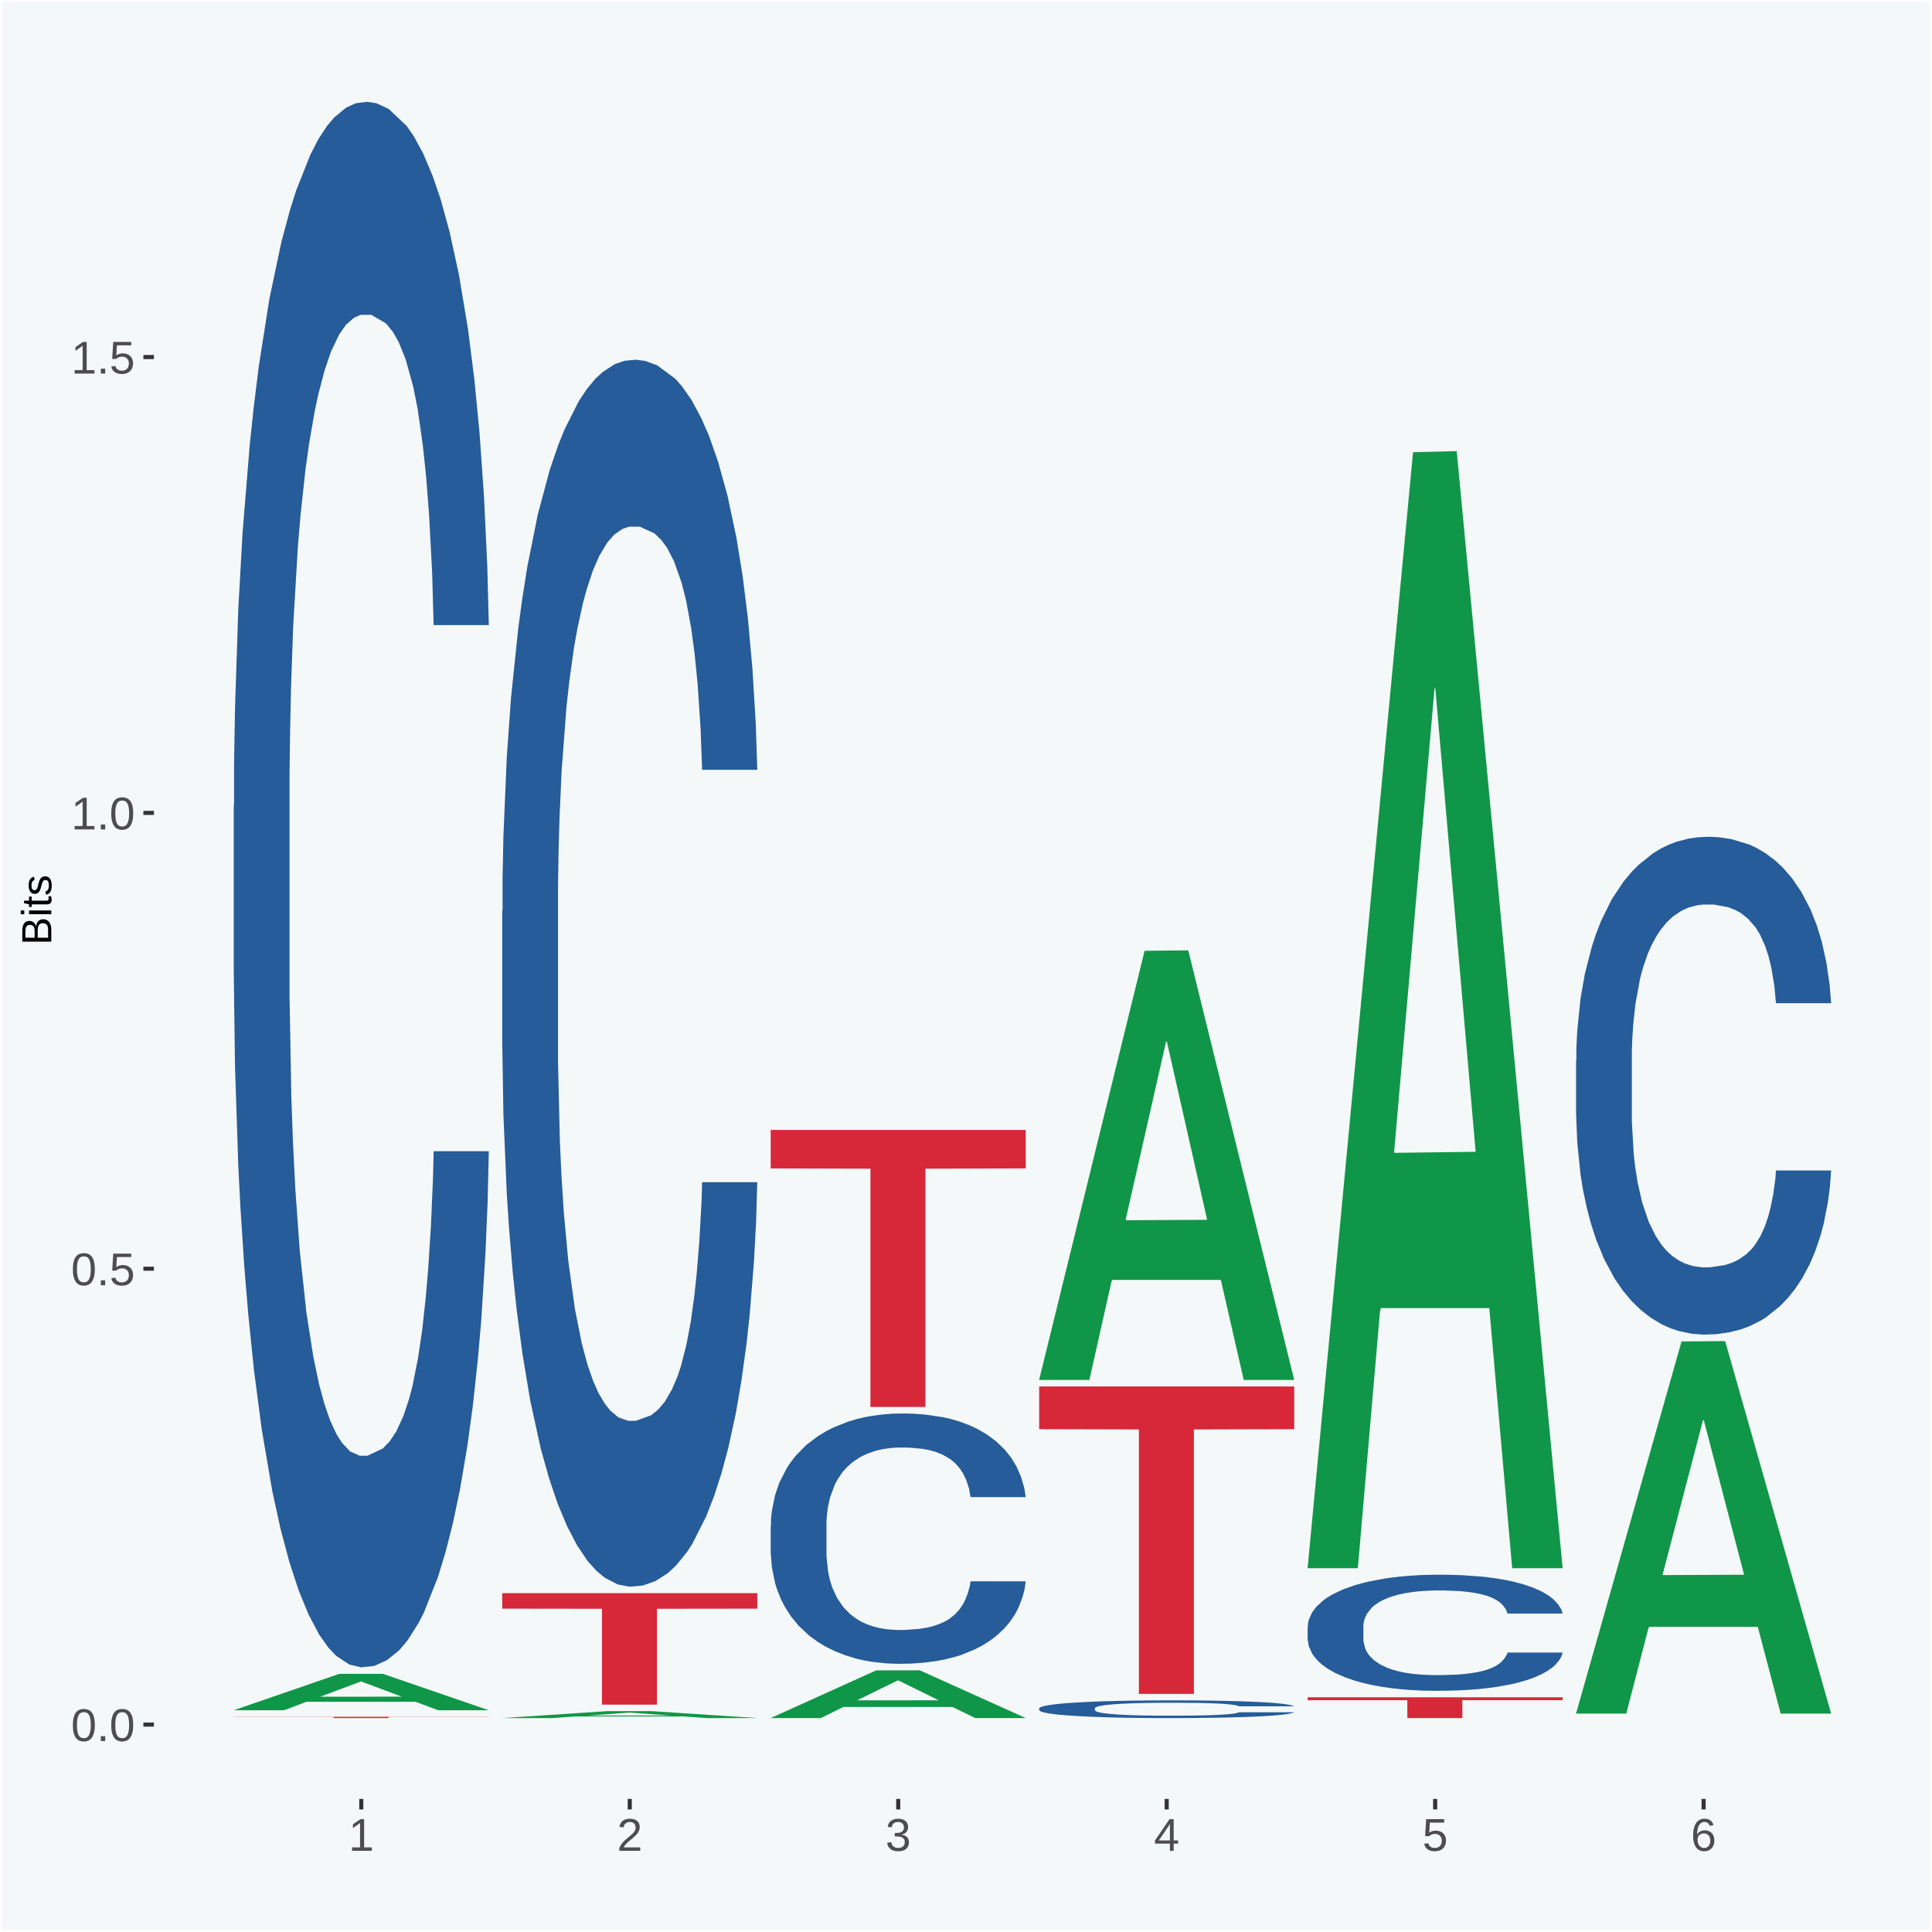 <?xml version="1.0" encoding="UTF-8"?>
<svg xmlns="http://www.w3.org/2000/svg" xmlns:xlink="http://www.w3.org/1999/xlink" width="504pt" height="504pt" viewBox="0 0 504 504" version="1.1">
<defs>
<g>
<symbol overflow="visible" id="glyph0-0">
<path style="stroke:none;" d="M 0.406 0 L 0.406 -8 L 3.594 -8 L 3.594 0 Z M 0.797 -0.406 L 3.188 -0.406 L 3.188 -7.594 L 0.797 -7.594 Z M 0.797 -0.406 "/>
</symbol>
<symbol overflow="visible" id="glyph0-1">
<path style="stroke:none;" d="M 6.203 -4.125 C 6.203 -3.332 6.125 -2.664 5.969 -2.125 C 5.82 -1.582 5.617 -1.145 5.359 -0.812 C 5.098 -0.477 4.789 -0.238 4.438 -0.094 C 4.094 0.051 3.723 0.125 3.328 0.125 C 2.922 0.125 2.539 0.051 2.188 -0.094 C 1.844 -0.238 1.539 -0.477 1.281 -0.812 C 1.031 -1.145 0.832 -1.582 0.688 -2.125 C 0.539 -2.664 0.469 -3.332 0.469 -4.125 C 0.469 -4.957 0.539 -5.645 0.688 -6.188 C 0.832 -6.738 1.035 -7.176 1.297 -7.5 C 1.555 -7.82 1.859 -8.047 2.203 -8.172 C 2.555 -8.305 2.941 -8.375 3.359 -8.375 C 3.754 -8.375 4.125 -8.305 4.469 -8.172 C 4.812 -8.047 5.113 -7.82 5.375 -7.5 C 5.633 -7.176 5.836 -6.738 5.984 -6.188 C 6.129 -5.645 6.203 -4.957 6.203 -4.125 Z M 5.141 -4.125 C 5.141 -4.781 5.098 -5.328 5.016 -5.766 C 4.941 -6.203 4.828 -6.551 4.672 -6.812 C 4.516 -7.07 4.328 -7.254 4.109 -7.359 C 3.891 -7.473 3.641 -7.531 3.359 -7.531 C 3.055 -7.531 2.789 -7.473 2.562 -7.359 C 2.344 -7.254 2.156 -7.07 2 -6.812 C 1.844 -6.551 1.723 -6.203 1.641 -5.766 C 1.566 -5.328 1.531 -4.781 1.531 -4.125 C 1.531 -3.5 1.57 -2.969 1.656 -2.531 C 1.738 -2.094 1.852 -1.742 2 -1.484 C 2.156 -1.223 2.344 -1.035 2.562 -0.922 C 2.789 -0.805 3.047 -0.75 3.328 -0.75 C 3.609 -0.75 3.859 -0.805 4.078 -0.922 C 4.305 -1.035 4.492 -1.223 4.641 -1.484 C 4.797 -1.742 4.914 -2.094 5 -2.531 C 5.094 -2.969 5.141 -3.5 5.141 -4.125 Z M 5.141 -4.125 "/>
</symbol>
<symbol overflow="visible" id="glyph0-2">
<path style="stroke:none;" d="M 1.094 0 L 1.094 -1.281 L 2.234 -1.281 L 2.234 0 Z M 1.094 0 "/>
</symbol>
<symbol overflow="visible" id="glyph0-3">
<path style="stroke:none;" d="M 6.172 -2.688 C 6.172 -2.27 6.109 -1.891 5.984 -1.547 C 5.859 -1.203 5.672 -0.906 5.422 -0.656 C 5.18 -0.414 4.879 -0.223 4.516 -0.078 C 4.148 0.055 3.723 0.125 3.234 0.125 C 2.805 0.125 2.43 0.07 2.109 -0.031 C 1.785 -0.133 1.508 -0.273 1.281 -0.453 C 1.062 -0.629 0.883 -0.836 0.75 -1.078 C 0.625 -1.316 0.535 -1.57 0.484 -1.844 L 1.547 -1.969 C 1.586 -1.812 1.645 -1.66 1.719 -1.516 C 1.801 -1.367 1.91 -1.238 2.047 -1.125 C 2.18 -1.008 2.348 -0.914 2.547 -0.844 C 2.742 -0.781 2.984 -0.75 3.266 -0.75 C 3.535 -0.75 3.781 -0.789 4 -0.875 C 4.227 -0.957 4.422 -1.078 4.578 -1.234 C 4.734 -1.398 4.852 -1.602 4.938 -1.844 C 5.031 -2.082 5.078 -2.359 5.078 -2.672 C 5.078 -2.922 5.035 -3.148 4.953 -3.359 C 4.867 -3.578 4.75 -3.766 4.594 -3.922 C 4.445 -4.078 4.258 -4.195 4.031 -4.281 C 3.812 -4.363 3.562 -4.406 3.281 -4.406 C 3.113 -4.406 2.953 -4.391 2.797 -4.359 C 2.648 -4.328 2.516 -4.285 2.391 -4.234 C 2.266 -4.18 2.148 -4.117 2.047 -4.047 C 1.941 -3.973 1.844 -3.895 1.75 -3.812 L 0.719 -3.812 L 1 -8.25 L 5.688 -8.25 L 5.688 -7.359 L 1.953 -7.359 L 1.797 -4.734 C 1.984 -4.879 2.219 -5.004 2.5 -5.109 C 2.781 -5.211 3.113 -5.266 3.5 -5.266 C 3.914 -5.266 4.285 -5.203 4.609 -5.078 C 4.941 -4.953 5.223 -4.773 5.453 -4.547 C 5.68 -4.316 5.859 -4.047 5.984 -3.734 C 6.109 -3.422 6.172 -3.07 6.172 -2.688 Z M 6.172 -2.688 "/>
</symbol>
<symbol overflow="visible" id="glyph0-4">
<path style="stroke:none;" d="M 0.922 0 L 0.922 -0.891 L 3.016 -0.891 L 3.016 -7.25 L 1.156 -5.922 L 1.156 -6.922 L 3.109 -8.25 L 4.078 -8.25 L 4.078 -0.891 L 6.094 -0.891 L 6.094 0 Z M 0.922 0 "/>
</symbol>
<symbol overflow="visible" id="glyph0-5">
<path style="stroke:none;" d="M 0.609 0 L 0.609 -0.75 C 0.805 -1.207 1.047 -1.609 1.328 -1.953 C 1.617 -2.305 1.922 -2.625 2.234 -2.906 C 2.555 -3.188 2.867 -3.445 3.172 -3.688 C 3.484 -3.938 3.766 -4.18 4.016 -4.422 C 4.266 -4.66 4.469 -4.91 4.625 -5.172 C 4.781 -5.441 4.859 -5.742 4.859 -6.078 C 4.859 -6.316 4.82 -6.523 4.75 -6.703 C 4.676 -6.879 4.57 -7.023 4.438 -7.141 C 4.312 -7.266 4.156 -7.359 3.969 -7.422 C 3.781 -7.484 3.578 -7.516 3.359 -7.516 C 3.141 -7.516 2.938 -7.484 2.75 -7.422 C 2.57 -7.367 2.41 -7.281 2.266 -7.156 C 2.117 -7.039 2 -6.895 1.906 -6.719 C 1.812 -6.551 1.754 -6.352 1.734 -6.125 L 0.656 -6.219 C 0.688 -6.508 0.766 -6.785 0.891 -7.047 C 1.023 -7.316 1.203 -7.551 1.422 -7.75 C 1.648 -7.945 1.922 -8.098 2.234 -8.203 C 2.555 -8.316 2.93 -8.375 3.359 -8.375 C 3.766 -8.375 4.125 -8.328 4.438 -8.234 C 4.758 -8.141 5.031 -7.992 5.25 -7.797 C 5.477 -7.609 5.648 -7.375 5.766 -7.094 C 5.879 -6.812 5.938 -6.488 5.938 -6.125 C 5.938 -5.844 5.883 -5.578 5.781 -5.328 C 5.688 -5.078 5.555 -4.836 5.391 -4.609 C 5.223 -4.379 5.031 -4.16 4.812 -3.953 C 4.594 -3.742 4.363 -3.535 4.125 -3.328 C 3.895 -3.129 3.656 -2.93 3.406 -2.734 C 3.164 -2.535 2.938 -2.336 2.719 -2.141 C 2.508 -1.941 2.32 -1.738 2.156 -1.531 C 1.988 -1.332 1.859 -1.117 1.766 -0.891 L 6.078 -0.891 L 6.078 0 Z M 0.609 0 "/>
</symbol>
<symbol overflow="visible" id="glyph0-6">
<path style="stroke:none;" d="M 6.141 -2.281 C 6.141 -1.906 6.078 -1.566 5.953 -1.266 C 5.836 -0.973 5.66 -0.723 5.422 -0.516 C 5.18 -0.305 4.883 -0.145 4.531 -0.031 C 4.188 0.07 3.789 0.125 3.344 0.125 C 2.832 0.125 2.398 0.062 2.047 -0.062 C 1.703 -0.195 1.414 -0.367 1.188 -0.578 C 0.957 -0.785 0.785 -1.02 0.672 -1.281 C 0.566 -1.551 0.492 -1.832 0.453 -2.125 L 1.547 -2.219 C 1.578 -2 1.633 -1.801 1.719 -1.625 C 1.801 -1.445 1.914 -1.289 2.062 -1.156 C 2.207 -1.031 2.383 -0.93 2.594 -0.859 C 2.801 -0.785 3.051 -0.75 3.344 -0.75 C 3.875 -0.75 4.289 -0.879 4.594 -1.141 C 4.895 -1.41 5.047 -1.801 5.047 -2.312 C 5.047 -2.613 4.977 -2.859 4.844 -3.047 C 4.707 -3.234 4.539 -3.379 4.344 -3.484 C 4.145 -3.586 3.926 -3.656 3.688 -3.688 C 3.445 -3.727 3.227 -3.75 3.031 -3.75 L 2.438 -3.75 L 2.438 -4.656 L 3.016 -4.656 C 3.211 -4.656 3.414 -4.676 3.625 -4.719 C 3.844 -4.758 4.039 -4.832 4.219 -4.938 C 4.395 -5.051 4.539 -5.195 4.656 -5.375 C 4.77 -5.562 4.828 -5.797 4.828 -6.078 C 4.828 -6.523 4.695 -6.875 4.438 -7.125 C 4.188 -7.383 3.801 -7.516 3.281 -7.516 C 2.82 -7.516 2.445 -7.395 2.156 -7.156 C 1.875 -6.914 1.707 -6.578 1.656 -6.141 L 0.594 -6.234 C 0.633 -6.598 0.734 -6.91 0.891 -7.172 C 1.047 -7.441 1.242 -7.664 1.484 -7.844 C 1.734 -8.02 2.008 -8.148 2.312 -8.234 C 2.625 -8.328 2.953 -8.375 3.297 -8.375 C 3.754 -8.375 4.148 -8.316 4.484 -8.203 C 4.816 -8.086 5.086 -7.93 5.297 -7.734 C 5.516 -7.535 5.672 -7.301 5.766 -7.031 C 5.867 -6.77 5.922 -6.488 5.922 -6.188 C 5.922 -5.945 5.883 -5.723 5.812 -5.516 C 5.75 -5.305 5.645 -5.113 5.5 -4.938 C 5.363 -4.77 5.188 -4.625 4.969 -4.5 C 4.75 -4.383 4.488 -4.297 4.188 -4.234 L 4.188 -4.219 C 4.52 -4.176 4.805 -4.098 5.047 -3.984 C 5.297 -3.867 5.5 -3.723 5.656 -3.547 C 5.82 -3.379 5.941 -3.188 6.016 -2.969 C 6.098 -2.75 6.141 -2.52 6.141 -2.281 Z M 6.141 -2.281 "/>
</symbol>
<symbol overflow="visible" id="glyph0-7">
<path style="stroke:none;" d="M 5.156 -1.875 L 5.156 0 L 4.172 0 L 4.172 -1.875 L 0.281 -1.875 L 0.281 -2.688 L 4.062 -8.25 L 5.156 -8.25 L 5.156 -2.703 L 6.328 -2.703 L 6.328 -1.875 Z M 4.172 -7.062 C 4.16 -7.039 4.141 -7.004 4.109 -6.953 C 4.078 -6.898 4.039 -6.836 4 -6.766 C 3.957 -6.691 3.914 -6.617 3.875 -6.547 C 3.844 -6.473 3.812 -6.414 3.781 -6.375 L 1.656 -3.25 C 1.633 -3.219 1.602 -3.176 1.562 -3.125 C 1.531 -3.07 1.492 -3.02 1.453 -2.969 C 1.422 -2.914 1.383 -2.863 1.344 -2.812 C 1.301 -2.77 1.27 -2.734 1.25 -2.703 L 4.172 -2.703 Z M 4.172 -7.062 "/>
</symbol>
<symbol overflow="visible" id="glyph0-8">
<path style="stroke:none;" d="M 6.141 -2.703 C 6.141 -2.285 6.082 -1.906 5.969 -1.562 C 5.852 -1.219 5.68 -0.922 5.453 -0.672 C 5.234 -0.422 4.957 -0.223 4.625 -0.078 C 4.289 0.055 3.91 0.125 3.484 0.125 C 3.004 0.125 2.582 0.031 2.219 -0.156 C 1.863 -0.344 1.566 -0.609 1.328 -0.953 C 1.086 -1.297 0.906 -1.719 0.781 -2.219 C 0.664 -2.727 0.609 -3.301 0.609 -3.938 C 0.609 -4.676 0.676 -5.32 0.812 -5.875 C 0.945 -6.426 1.141 -6.883 1.391 -7.25 C 1.648 -7.625 1.961 -7.906 2.328 -8.094 C 2.691 -8.281 3.102 -8.375 3.562 -8.375 C 3.844 -8.375 4.102 -8.344 4.344 -8.281 C 4.594 -8.227 4.816 -8.133 5.016 -8 C 5.223 -7.875 5.398 -7.703 5.547 -7.484 C 5.703 -7.273 5.828 -7.016 5.922 -6.703 L 4.906 -6.516 C 4.801 -6.867 4.629 -7.125 4.391 -7.281 C 4.148 -7.445 3.867 -7.531 3.547 -7.531 C 3.266 -7.531 3.004 -7.457 2.766 -7.312 C 2.535 -7.176 2.336 -6.973 2.172 -6.703 C 2.004 -6.43 1.875 -6.086 1.781 -5.672 C 1.695 -5.266 1.656 -4.789 1.656 -4.25 C 1.852 -4.602 2.125 -4.875 2.469 -5.062 C 2.812 -5.25 3.207 -5.344 3.656 -5.344 C 4.031 -5.344 4.367 -5.281 4.672 -5.156 C 4.984 -5.031 5.25 -4.852 5.469 -4.625 C 5.688 -4.406 5.852 -4.129 5.969 -3.797 C 6.082 -3.473 6.141 -3.109 6.141 -2.703 Z M 5.078 -2.656 C 5.078 -2.938 5.039 -3.191 4.969 -3.422 C 4.895 -3.66 4.785 -3.859 4.641 -4.016 C 4.504 -4.18 4.332 -4.305 4.125 -4.391 C 3.926 -4.484 3.688 -4.531 3.406 -4.531 C 3.219 -4.531 3.023 -4.5 2.828 -4.438 C 2.629 -4.383 2.453 -4.289 2.297 -4.156 C 2.141 -4.031 2.008 -3.863 1.906 -3.656 C 1.812 -3.457 1.766 -3.207 1.766 -2.906 C 1.766 -2.602 1.801 -2.316 1.875 -2.047 C 1.957 -1.785 2.07 -1.555 2.219 -1.359 C 2.363 -1.172 2.539 -1.02 2.75 -0.906 C 2.957 -0.789 3.191 -0.734 3.453 -0.734 C 3.703 -0.734 3.926 -0.773 4.125 -0.859 C 4.332 -0.953 4.504 -1.082 4.641 -1.25 C 4.785 -1.414 4.895 -1.613 4.969 -1.844 C 5.039 -2.082 5.078 -2.352 5.078 -2.656 Z M 5.078 -2.656 "/>
</symbol>
<symbol overflow="visible" id="glyph1-0">
<path style="stroke:none;" d="M 0 -0.359 L -7.328 -0.359 L -7.328 -3.281 L 0 -3.281 Z M -0.359 -0.734 L -0.359 -2.922 L -6.969 -2.922 L -6.969 -0.734 Z M -0.359 -0.734 "/>
</symbol>
<symbol overflow="visible" id="glyph1-1">
<path style="stroke:none;" d="M -2.125 -6.75 C -1.75 -6.75 -1.426 -6.676 -1.156 -6.531 C -0.883 -6.383 -0.66 -6.18 -0.484 -5.922 C -0.316 -5.672 -0.191 -5.375 -0.109 -5.031 C -0.035 -4.695 0 -4.344 0 -3.969 L 0 -0.906 L -7.562 -0.906 L -7.562 -3.656 C -7.562 -4.07 -7.523 -4.441 -7.453 -4.766 C -7.391 -5.098 -7.281 -5.379 -7.125 -5.609 C -6.977 -5.836 -6.789 -6.008 -6.562 -6.125 C -6.332 -6.25 -6.055 -6.312 -5.734 -6.312 C -5.523 -6.312 -5.328 -6.281 -5.141 -6.219 C -4.953 -6.164 -4.781 -6.078 -4.625 -5.953 C -4.477 -5.836 -4.348 -5.688 -4.234 -5.5 C -4.129 -5.32 -4.047 -5.113 -3.984 -4.875 C -3.953 -5.176 -3.883 -5.441 -3.781 -5.672 C -3.676 -5.91 -3.539 -6.109 -3.375 -6.266 C -3.219 -6.43 -3.031 -6.551 -2.812 -6.625 C -2.602 -6.707 -2.375 -6.75 -2.125 -6.75 Z M -5.609 -5.281 C -6.016 -5.281 -6.305 -5.141 -6.484 -4.859 C -6.66 -4.586 -6.75 -4.188 -6.75 -3.656 L -6.75 -1.922 L -4.344 -1.922 L -4.344 -3.656 C -4.344 -3.957 -4.375 -4.211 -4.438 -4.422 C -4.5 -4.629 -4.582 -4.797 -4.688 -4.922 C -4.801 -5.047 -4.93 -5.133 -5.078 -5.188 C -5.234 -5.25 -5.41 -5.281 -5.609 -5.281 Z M -2.219 -5.719 C -2.457 -5.719 -2.66 -5.672 -2.828 -5.578 C -2.992 -5.492 -3.129 -5.367 -3.234 -5.203 C -3.348 -5.047 -3.426 -4.848 -3.469 -4.609 C -3.52 -4.379 -3.547 -4.125 -3.547 -3.844 L -3.547 -1.922 L -0.828 -1.922 L -0.828 -3.922 C -0.828 -4.18 -0.848 -4.422 -0.891 -4.641 C -0.93 -4.859 -1.004 -5.047 -1.109 -5.203 C -1.211 -5.367 -1.352 -5.492 -1.531 -5.578 C -1.719 -5.672 -1.945 -5.719 -2.219 -5.719 Z M -2.219 -5.719 "/>
</symbol>
<symbol overflow="visible" id="glyph1-2">
<path style="stroke:none;" d="M -7.047 -0.734 L -7.969 -0.734 L -7.969 -1.703 L -7.047 -1.703 Z M 0 -0.734 L -5.812 -0.734 L -5.812 -1.703 L 0 -1.703 Z M 0 -0.734 "/>
</symbol>
<symbol overflow="visible" id="glyph1-3">
<path style="stroke:none;" d="M -0.047 -2.969 C -0.004 -2.82 0.023 -2.672 0.047 -2.516 C 0.078 -2.367 0.094 -2.195 0.094 -2 C 0.094 -1.227 -0.348 -0.844 -1.234 -0.844 L -5.109 -0.844 L -5.109 -0.172 L -5.812 -0.172 L -5.812 -0.875 L -7.109 -1.156 L -7.109 -1.812 L -5.812 -1.812 L -5.812 -2.875 L -5.109 -2.875 L -5.109 -1.812 L -1.438 -1.812 C -1.156 -1.812 -0.957 -1.852 -0.844 -1.938 C -0.738 -2.031 -0.688 -2.191 -0.688 -2.422 C -0.688 -2.516 -0.691 -2.602 -0.703 -2.688 C -0.711 -2.77 -0.727 -2.863 -0.75 -2.969 Z M -0.047 -2.969 "/>
</symbol>
<symbol overflow="visible" id="glyph1-4">
<path style="stroke:none;" d="M -1.609 -5.109 C -1.336 -5.109 -1.094 -5.051 -0.875 -4.938 C -0.664 -4.832 -0.488 -4.68 -0.344 -4.484 C -0.195 -4.285 -0.082 -4.039 0 -3.75 C 0.07 -3.457 0.109 -3.125 0.109 -2.75 C 0.109 -2.406 0.082 -2.098 0.031 -1.828 C -0.02 -1.555 -0.102 -1.316 -0.219 -1.109 C -0.332 -0.91 -0.484 -0.742 -0.672 -0.609 C -0.859 -0.473 -1.086 -0.375 -1.359 -0.312 L -1.531 -1.156 C -1.219 -1.238 -0.988 -1.41 -0.844 -1.672 C -0.695 -1.93 -0.625 -2.289 -0.625 -2.75 C -0.625 -2.957 -0.641 -3.145 -0.672 -3.312 C -0.703 -3.488 -0.75 -3.641 -0.812 -3.766 C -0.883 -3.891 -0.977 -3.984 -1.094 -4.047 C -1.207 -4.117 -1.352 -4.156 -1.531 -4.156 C -1.707 -4.156 -1.848 -4.113 -1.953 -4.031 C -2.066 -3.957 -2.16 -3.844 -2.234 -3.688 C -2.316 -3.539 -2.383 -3.363 -2.438 -3.156 C -2.5 -2.945 -2.562 -2.719 -2.625 -2.469 C -2.688 -2.238 -2.754 -2.008 -2.828 -1.781 C -2.898 -1.551 -3 -1.344 -3.125 -1.156 C -3.25 -0.969 -3.398 -0.816 -3.578 -0.703 C -3.766 -0.586 -4 -0.531 -4.281 -0.531 C -4.812 -0.531 -5.211 -0.719 -5.484 -1.094 C -5.766 -1.477 -5.906 -2.031 -5.906 -2.75 C -5.906 -3.395 -5.789 -3.906 -5.562 -4.281 C -5.332 -4.656 -4.973 -4.895 -4.484 -5 L -4.375 -4.125 C -4.52 -4.094 -4.645 -4.035 -4.75 -3.953 C -4.852 -3.867 -4.938 -3.766 -5 -3.641 C -5.062 -3.516 -5.102 -3.375 -5.125 -3.219 C -5.156 -3.07 -5.172 -2.914 -5.172 -2.75 C -5.172 -2.312 -5.102 -1.988 -4.969 -1.781 C -4.844 -1.582 -4.645 -1.484 -4.375 -1.484 C -4.219 -1.484 -4.086 -1.52 -3.984 -1.594 C -3.879 -1.664 -3.789 -1.77 -3.719 -1.906 C -3.656 -2.051 -3.598 -2.219 -3.547 -2.406 C -3.492 -2.602 -3.438 -2.816 -3.375 -3.047 C -3.332 -3.203 -3.289 -3.359 -3.25 -3.516 C -3.207 -3.68 -3.156 -3.836 -3.094 -3.984 C -3.031 -4.141 -2.957 -4.285 -2.875 -4.422 C -2.789 -4.555 -2.688 -4.672 -2.562 -4.766 C -2.445 -4.867 -2.312 -4.953 -2.156 -5.016 C -2 -5.078 -1.816 -5.109 -1.609 -5.109 Z M -1.609 -5.109 "/>
</symbol>
</g>
<clipPath id="clip1">
  <path d="M 40.148 5.48 L 498.52 5.48 L 498.52 469.281 L 40.148 469.281 Z M 40.148 5.48 "/>
</clipPath>
</defs>
<g id="surface1">
<rect x="0" y="0" width="504" height="504" style="fill:rgb(96.078%,97.255%,97.647%);fill-opacity:1;stroke:none;"/>
<path style="fill:none;stroke-width:1.07;stroke-linecap:round;stroke-linejoin:round;stroke:rgb(100%,100%,100%);stroke-opacity:1;stroke-miterlimit:10;" d="M 0 0 L 504 0 L 504 504 L 0 504 Z M 0 0 " transform="matrix(1,0,0,-1,0,504)"/>
<g clip-path="url(#clip1)" clip-rule="nonzero">
<path style=" stroke:none;fill-rule:nonzero;fill:rgb(96.078%,97.255%,97.647%);fill-opacity:1;" d="M 40.148 469.281 L 498.52 469.281 L 498.52 5.48 L 40.148 5.48 Z M 40.148 469.281 "/>
</g>
<path style=" stroke:none;fill-rule:nonzero;fill:rgb(6.274%,58.824%,28.235%);fill-opacity:1;" d="M 60.98 446.141 L 61.051 446.129 L 88.488 436.66 L 99.871 436.648 L 127.52 446.16 L 114.352 446.16 L 108.379 443.941 L 80.051 443.941 L 79.852 443.98 L 74.078 446.16 L 60.98 446.16 L 60.98 446.141 L 83.621 442.621 L 104.809 442.609 L 94.32 438.68 L 94.18 438.66 L 94.039 438.691 L 83.551 442.609 L 83.621 442.621 Z M 60.98 446.141 "/>
<path style=" stroke:none;fill-rule:nonzero;fill:rgb(14.51%,36.078%,60.001%);fill-opacity:1;" d="M 60.98 210.059 L 61.059 209.691 L 61.059 199.238 L 61.301 185.07 L 62.16 158.961 L 63.262 139.199 L 65.148 116.07 L 66.172 106.379 L 67.512 95.559 L 70.262 78.031 L 73.41 63.109 L 75.609 54.91 L 77.262 49.691 L 80.961 40.359 L 83.078 36.262 L 85.281 32.898 L 87.172 30.66 L 90.32 28.051 L 92.828 26.93 L 95.738 26.559 L 98.18 26.93 L 101.41 28.43 L 106.129 32.898 L 107.93 35.512 L 110.371 39.988 L 112.891 45.961 L 114.93 51.922 L 117.289 60.5 L 119.73 71.691 L 122.09 85.859 L 123.738 98.922 L 125.078 112.719 L 126.262 129.5 L 127.121 147.781 L 127.52 163.07 L 113.121 163.07 L 112.73 149.27 L 111.941 134.352 L 111.16 124.281 L 110.289 116.07 L 108.961 106.75 L 107.781 100.781 L 105.809 93.699 L 104 89.219 L 102.512 86.609 L 100.699 84.371 L 96.852 82.129 L 94.09 82.129 L 92.359 82.879 L 90.238 84.738 L 88.43 87.352 L 86.309 91.828 L 84.66 96.68 L 83 103.02 L 82.059 107.488 L 80.641 115.699 L 79.699 122.41 L 78.441 133.98 L 77.73 142.18 L 76.48 163.441 L 75.93 179.102 L 75.691 189.922 L 75.531 201.859 L 75.531 260.039 L 76 286.148 L 76.398 297.328 L 77.031 310.02 L 78.211 326.43 L 79.941 342.461 L 81.75 354.031 L 83.238 361.109 L 84.66 366.328 L 86.07 370.441 L 87.801 374.172 L 89.219 376.398 L 91.34 378.641 L 93.859 379.762 L 95.82 379.762 L 99.828 377.898 L 101.641 376.031 L 103.371 373.422 L 105.262 369.32 L 106.75 364.84 L 107.621 361.488 L 109.031 354.398 L 110.141 346.941 L 111.078 338.359 L 111.711 330.898 L 112.422 319.711 L 112.969 307.031 L 113.121 300.32 L 127.52 300.32 L 127.199 313.75 L 126.648 326.801 L 125.551 344.328 L 124.68 354.398 L 123.352 366.711 L 121.93 377.148 L 119.969 388.711 L 118.16 397.289 L 116.27 404.75 L 114.23 411.461 L 110.531 420.789 L 109.191 423.398 L 106.359 427.871 L 104.16 430.48 L 100.93 433.09 L 97.629 434.59 L 94.172 434.961 L 91.102 434.211 L 87.719 431.98 L 85.602 429.738 L 83.238 426.379 L 80.488 421.16 L 77.891 414.82 L 75.449 407.359 L 73.172 398.781 L 71.051 389.078 L 68.301 373.051 L 66.25 357.379 L 64.762 342.84 L 63.738 330.531 L 62.711 314.859 L 62.16 304.051 L 61.301 277.941 L 60.98 253.699 Z M 60.98 210.059 "/>
<path style=" stroke:none;fill-rule:nonzero;fill:rgb(83.922%,15.686%,22.353%);fill-opacity:1;" d="M 60.98 447.852 L 127.52 447.852 L 127.52 447.898 L 101.34 447.898 L 101.34 448.191 L 87 448.191 L 87 447.898 L 60.98 447.898 Z M 60.98 447.852 "/>
<path style=" stroke:none;fill-rule:nonzero;fill:rgb(6.274%,58.824%,28.235%);fill-opacity:1;" d="M 131.02 448.191 L 131.09 448.191 L 158.52 446.379 L 169.91 446.379 L 197.551 448.191 L 184.379 448.191 L 178.41 447.77 L 150.09 447.77 L 149.879 447.781 L 144.121 448.191 L 131.02 448.191 L 153.648 447.52 L 174.852 447.52 L 164.352 446.77 L 164.219 446.762 L 164.078 446.77 L 153.578 447.52 L 153.648 447.52 Z M 131.02 448.191 "/>
<path style=" stroke:none;fill-rule:nonzero;fill:rgb(14.51%,36.078%,60.001%);fill-opacity:1;" d="M 131.02 237.648 L 131.102 237.359 L 131.102 229.18 L 131.328 218.07 L 132.199 197.609 L 133.301 182.109 L 135.191 163.988 L 136.211 156.391 L 137.551 147.91 L 140.301 134.172 L 143.441 122.48 L 145.648 116.051 L 147.301 111.961 L 150.988 104.648 L 153.121 101.441 L 155.32 98.801 L 157.211 97.051 L 160.352 95 L 162.871 94.129 L 165.781 93.84 L 168.219 94.129 L 171.441 95.301 L 176.16 98.801 L 177.969 100.852 L 180.41 104.359 L 182.922 109.039 L 184.969 113.711 L 187.328 120.441 L 189.762 129.211 L 192.121 140.309 L 193.77 150.539 L 195.109 161.359 L 196.289 174.512 L 197.16 188.84 L 197.551 200.82 L 183.16 200.82 L 182.762 190.012 L 181.98 178.309 L 181.191 170.422 L 180.328 163.988 L 178.988 156.68 L 177.809 152.012 L 175.84 146.449 L 174.039 142.941 L 172.539 140.898 L 170.73 139.141 L 166.879 137.391 L 164.129 137.391 L 162.398 137.969 L 160.27 139.441 L 158.461 141.48 L 156.34 144.988 L 154.691 148.789 L 153.039 153.762 L 152.09 157.27 L 150.68 163.699 L 149.73 168.961 L 148.48 178.02 L 147.77 184.449 L 146.512 201.109 L 145.961 213.391 L 145.719 221.871 L 145.57 231.219 L 145.57 276.82 L 146.039 297.281 L 146.43 306.051 L 147.059 315.988 L 148.238 328.852 L 149.969 341.422 L 151.781 350.488 L 153.27 356.039 L 154.691 360.129 L 156.102 363.352 L 157.84 366.27 L 159.25 368.02 L 161.371 369.781 L 163.891 370.648 L 165.859 370.648 L 169.871 369.191 L 171.68 367.73 L 173.41 365.691 L 175.289 362.469 L 176.789 358.961 L 177.648 356.328 L 179.07 350.781 L 180.172 344.93 L 181.109 338.211 L 181.738 332.359 L 182.449 323.59 L 183 313.648 L 183.16 308.391 L 197.551 308.391 L 197.238 318.922 L 196.68 329.148 L 195.578 342.891 L 194.719 350.781 L 193.379 360.422 L 191.969 368.609 L 190 377.672 L 188.191 384.391 L 186.301 390.238 L 184.262 395.5 L 180.559 402.809 L 179.23 404.859 L 176.391 408.359 L 174.191 410.41 L 170.969 412.461 L 167.672 413.621 L 164.211 413.922 L 161.141 413.328 L 157.762 411.578 L 155.629 409.82 L 153.27 407.191 L 150.52 403.102 L 147.93 398.129 L 145.488 392.289 L 143.211 385.559 L 141.078 377.961 L 138.328 365.391 L 136.289 353.121 L 134.789 341.719 L 133.77 332.07 L 132.75 319.789 L 132.199 311.32 L 131.328 290.852 L 131.02 271.852 Z M 131.02 237.648 "/>
<path style=" stroke:none;fill-rule:nonzero;fill:rgb(83.922%,15.686%,22.353%);fill-opacity:1;" d="M 131.02 415.609 L 197.551 415.609 L 197.551 419.648 L 171.379 419.68 L 171.379 444.691 L 157.031 444.691 L 157.031 419.68 L 131.02 419.648 Z M 131.02 415.609 "/>
<path style=" stroke:none;fill-rule:nonzero;fill:rgb(6.274%,58.824%,28.235%);fill-opacity:1;" d="M 201.051 448.172 L 201.121 448.16 L 228.559 435.75 L 239.941 435.73 L 267.578 448.191 L 254.41 448.191 L 248.449 445.289 L 220.121 445.289 L 219.91 445.34 L 214.148 448.191 L 201.051 448.191 L 201.051 448.172 L 223.691 443.559 L 244.879 443.551 L 234.391 438.391 L 234.25 438.371 L 234.109 438.398 L 223.621 443.551 L 223.691 443.559 Z M 201.051 448.172 "/>
<path style=" stroke:none;fill-rule:nonzero;fill:rgb(14.51%,36.078%,60.001%);fill-opacity:1;" d="M 201.051 398.078 L 201.129 398.02 L 201.129 396.352 L 201.371 394.078 L 202.23 389.898 L 203.328 386.738 L 205.219 383.039 L 206.238 381.488 L 207.578 379.762 L 210.328 376.961 L 213.48 374.57 L 215.68 373.262 L 217.328 372.43 L 221.031 370.941 L 223.148 370.281 L 225.352 369.738 L 227.238 369.391 L 230.391 368.969 L 232.898 368.789 L 235.809 368.73 L 238.25 368.789 L 241.469 369.031 L 246.191 369.738 L 248 370.16 L 250.441 370.879 L 252.961 371.828 L 255 372.789 L 257.359 374.16 L 259.801 375.949 L 262.16 378.211 L 263.809 380.301 L 265.148 382.512 L 266.328 385.191 L 267.191 388.109 L 267.578 390.559 L 253.191 390.559 L 252.801 388.352 L 252.012 385.969 L 251.23 384.359 L 250.359 383.039 L 249.02 381.551 L 247.84 380.602 L 245.879 379.469 L 244.07 378.75 L 242.578 378.328 L 240.77 377.969 L 236.91 377.621 L 234.16 377.621 L 232.43 377.738 L 230.309 378.031 L 228.5 378.449 L 226.371 379.172 L 224.719 379.941 L 223.07 380.961 L 222.129 381.672 L 220.711 382.98 L 219.77 384.059 L 218.512 385.91 L 217.801 387.219 L 216.539 390.621 L 215.988 393.121 L 215.762 394.852 L 215.602 396.762 L 215.602 406.07 L 216.07 410.238 L 216.469 412.031 L 217.09 414.059 L 218.27 416.68 L 220 419.25 L 221.809 421.102 L 223.309 422.23 L 224.719 423.07 L 226.141 423.719 L 227.871 424.32 L 229.281 424.68 L 231.41 425.039 L 233.922 425.211 L 235.891 425.211 L 239.898 424.922 L 241.711 424.621 L 243.441 424.199 L 245.328 423.539 L 246.82 422.828 L 247.691 422.289 L 249.102 421.16 L 250.199 419.969 L 251.148 418.59 L 251.781 417.398 L 252.48 415.609 L 253.031 413.578 L 253.191 412.512 L 267.578 412.512 L 267.27 414.66 L 266.719 416.738 L 265.621 419.551 L 264.75 421.16 L 263.422 423.129 L 262 424.801 L 260.031 426.648 L 258.23 428.02 L 256.34 429.211 L 254.289 430.281 L 250.602 431.781 L 249.262 432.191 L 246.43 432.91 L 244.23 433.328 L 241 433.738 L 237.699 433.98 L 234.238 434.039 L 231.172 433.922 L 227.789 433.559 L 225.672 433.211 L 223.309 432.672 L 220.559 431.828 L 217.961 430.82 L 215.52 429.629 L 213.238 428.262 L 211.121 426.711 L 208.371 424.141 L 206.32 421.641 L 204.828 419.309 L 203.801 417.34 L 202.781 414.84 L 202.23 413.109 L 201.371 408.93 L 201.051 405.051 Z M 201.051 398.078 "/>
<path style=" stroke:none;fill-rule:nonzero;fill:rgb(83.922%,15.686%,22.353%);fill-opacity:1;" d="M 201.051 294.762 L 267.578 294.762 L 267.578 304.801 L 241.41 304.871 L 241.41 367.039 L 227.07 367.039 L 227.07 304.871 L 201.051 304.801 Z M 201.051 294.762 "/>
<path style=" stroke:none;fill-rule:nonzero;fill:rgb(6.274%,58.824%,28.235%);fill-opacity:1;" d="M 271.09 359.781 L 271.148 359.672 L 298.59 248.031 L 309.98 247.922 L 337.621 359.988 L 324.449 359.988 L 318.48 333.891 L 290.148 333.891 L 289.949 334.309 L 284.191 359.988 L 271.09 359.988 L 271.09 359.781 L 293.719 318.32 L 314.91 318.211 L 304.422 271.809 L 304.281 271.602 L 304.148 271.91 L 293.648 318.211 L 293.719 318.32 Z M 271.09 359.781 "/>
<path style=" stroke:none;fill-rule:nonzero;fill:rgb(14.51%,36.078%,60.001%);fill-opacity:1;" d="M 271.09 445.648 L 271.16 445.641 L 271.16 445.531 L 271.398 445.371 L 272.27 445.07 L 273.371 444.852 L 275.25 444.59 L 276.281 444.48 L 277.609 444.352 L 280.371 444.16 L 283.512 443.988 L 285.711 443.891 L 287.359 443.828 L 291.059 443.73 L 293.18 443.68 L 295.391 443.641 L 297.27 443.621 L 300.422 443.59 L 302.941 443.578 L 305.852 443.57 L 308.281 443.578 L 311.512 443.59 L 316.23 443.641 L 318.039 443.672 L 320.469 443.73 L 322.988 443.789 L 325.031 443.859 L 327.391 443.961 L 329.828 444.078 L 332.191 444.238 L 333.84 444.391 L 335.18 444.551 L 336.359 444.738 L 337.219 444.941 L 337.621 445.121 L 323.23 445.121 L 322.828 444.961 L 322.051 444.789 L 321.262 444.68 L 320.391 444.59 L 319.059 444.48 L 317.879 444.41 L 315.91 444.328 L 314.102 444.281 L 312.609 444.25 L 310.801 444.23 L 306.949 444.199 L 304.191 444.199 L 302.461 444.211 L 300.34 444.23 L 298.531 444.262 L 296.41 444.309 L 294.762 444.371 L 293.109 444.441 L 292.16 444.488 L 290.75 444.578 L 289.801 444.66 L 288.539 444.789 L 287.84 444.879 L 286.578 445.121 L 286.031 445.301 L 285.789 445.422 L 285.629 445.559 L 285.629 446.211 L 286.109 446.512 L 286.5 446.641 L 287.129 446.781 L 288.309 446.969 L 290.039 447.148 L 291.852 447.281 L 293.34 447.359 L 294.762 447.422 L 296.172 447.461 L 297.898 447.512 L 299.32 447.531 L 301.441 447.559 L 303.961 447.57 L 305.922 447.57 L 309.941 447.551 L 311.738 447.531 L 313.469 447.5 L 315.359 447.449 L 316.859 447.398 L 317.719 447.359 L 319.141 447.281 L 320.238 447.199 L 321.18 447.102 L 321.809 447.02 L 322.52 446.891 L 323.07 446.75 L 323.23 446.672 L 337.621 446.672 L 337.301 446.82 L 336.75 446.969 L 335.648 447.172 L 334.789 447.281 L 333.449 447.422 L 332.031 447.539 L 330.07 447.672 L 328.262 447.77 L 326.371 447.852 L 324.328 447.93 L 320.629 448.031 L 319.289 448.059 L 316.461 448.109 L 314.262 448.141 L 311.039 448.172 L 307.73 448.191 L 301.211 448.191 L 297.82 448.16 L 295.699 448.129 L 293.34 448.102 L 290.59 448.039 L 287.988 447.969 L 285.559 447.879 L 283.281 447.781 L 281.148 447.672 L 278.398 447.488 L 276.352 447.32 L 274.859 447.148 L 273.84 447.012 L 272.82 446.828 L 272.27 446.711 L 271.398 446.422 L 271.09 446.141 Z M 271.09 445.648 "/>
<path style=" stroke:none;fill-rule:nonzero;fill:rgb(83.922%,15.686%,22.353%);fill-opacity:1;" d="M 271.09 361.68 L 337.621 361.68 L 337.621 372.828 L 311.449 372.898 L 311.449 441.879 L 297.102 441.879 L 297.102 372.898 L 271.09 372.828 Z M 271.09 361.68 "/>
<path style=" stroke:none;fill-rule:nonzero;fill:rgb(6.274%,58.824%,28.235%);fill-opacity:1;" d="M 341.121 408.551 L 341.191 408.281 L 368.621 117.961 L 380.012 117.68 L 407.648 409.102 L 394.48 409.102 L 388.512 341.238 L 360.191 341.238 L 359.98 342.328 L 354.219 409.102 L 341.121 409.102 L 341.121 408.551 L 363.75 300.738 L 384.949 300.469 L 374.449 179.801 L 374.32 179.25 L 374.18 180.07 L 363.691 300.469 L 363.75 300.738 Z M 341.121 408.551 "/>
<path style=" stroke:none;fill-rule:nonzero;fill:rgb(14.51%,36.078%,60.001%);fill-opacity:1;" d="M 341.121 424.398 L 341.199 424.371 L 341.199 423.602 L 341.43 422.551 L 342.301 420.609 L 343.398 419.148 L 345.289 417.43 L 346.309 416.711 L 347.648 415.91 L 350.398 414.609 L 353.539 413.5 L 355.75 412.898 L 357.398 412.512 L 361.09 411.82 L 363.219 411.512 L 365.422 411.262 L 367.309 411.102 L 370.449 410.898 L 372.969 410.82 L 375.879 410.789 L 378.32 410.82 L 381.539 410.93 L 386.262 411.262 L 388.07 411.461 L 390.512 411.789 L 393.02 412.23 L 395.07 412.672 L 397.43 413.309 L 399.871 414.141 L 402.23 415.191 L 403.879 416.16 L 405.211 417.18 L 406.391 418.43 L 407.262 419.781 L 407.648 420.922 L 393.262 420.922 L 392.871 419.891 L 392.078 418.789 L 391.289 418.039 L 390.43 417.43 L 389.09 416.738 L 387.91 416.301 L 385.949 415.77 L 384.141 415.441 L 382.641 415.25 L 380.828 415.078 L 376.98 414.91 L 374.23 414.91 L 372.5 414.969 L 370.371 415.109 L 368.57 415.301 L 366.441 415.629 L 364.789 415.988 L 363.141 416.461 L 362.199 416.801 L 360.781 417.398 L 359.84 417.898 L 358.578 418.762 L 357.871 419.371 L 356.609 420.941 L 356.059 422.109 L 355.828 422.91 L 355.672 423.789 L 355.672 428.109 L 356.141 430.039 L 356.531 430.871 L 357.16 431.809 L 358.34 433.031 L 360.07 434.219 L 361.879 435.078 L 363.379 435.602 L 364.789 435.988 L 366.211 436.301 L 367.941 436.57 L 369.352 436.738 L 371.48 436.898 L 373.988 436.988 L 375.961 436.988 L 379.969 436.852 L 381.781 436.711 L 383.512 436.52 L 385.398 436.211 L 386.891 435.879 L 387.75 435.629 L 389.172 435.109 L 390.27 434.551 L 391.219 433.922 L 391.84 433.359 L 392.551 432.531 L 393.102 431.59 L 393.262 431.102 L 407.648 431.102 L 407.34 432.09 L 406.789 433.059 L 405.691 434.359 L 404.82 435.109 L 403.48 436.02 L 402.07 436.789 L 400.102 437.648 L 398.289 438.289 L 396.41 438.84 L 394.359 439.34 L 390.66 440.031 L 389.328 440.219 L 386.5 440.559 L 384.289 440.75 L 381.07 440.941 L 377.77 441.051 L 374.309 441.078 L 371.238 441.031 L 367.859 440.859 L 365.73 440.691 L 363.379 440.441 L 360.621 440.059 L 358.031 439.59 L 355.59 439.031 L 353.309 438.398 L 351.191 437.68 L 348.43 436.488 L 346.391 435.328 L 344.891 434.25 L 343.871 433.34 L 342.852 432.172 L 342.301 431.371 L 341.43 429.441 L 341.121 427.641 Z M 341.121 424.398 "/>
<path style=" stroke:none;fill-rule:nonzero;fill:rgb(83.922%,15.686%,22.353%);fill-opacity:1;" d="M 341.121 442.77 L 407.648 442.77 L 407.648 443.531 L 381.48 443.531 L 381.48 448.191 L 367.129 448.191 L 367.129 443.531 L 341.121 443.531 Z M 341.121 442.77 "/>
<path style=" stroke:none;fill-rule:nonzero;fill:rgb(6.274%,58.824%,28.235%);fill-opacity:1;" d="M 411.148 446.84 L 411.219 446.75 L 438.66 349.941 L 450.039 349.852 L 477.691 447.031 L 464.52 447.031 L 458.551 424.398 L 430.219 424.398 L 430.02 424.762 L 424.25 447.031 L 411.148 447.031 L 411.148 446.84 L 433.789 410.891 L 454.98 410.801 L 444.488 370.559 L 444.352 370.379 L 444.211 370.66 L 433.719 410.801 L 433.789 410.891 Z M 411.148 446.84 "/>
<path style=" stroke:none;fill-rule:nonzero;fill:rgb(14.51%,36.078%,60.001%);fill-opacity:1;" d="M 411.148 276.641 L 411.23 276.52 L 411.23 273.199 L 411.469 268.691 L 412.328 260.391 L 413.43 254.109 L 415.32 246.75 L 416.34 243.672 L 417.68 240.23 L 420.43 234.648 L 423.578 229.91 L 425.781 227.301 L 427.43 225.641 L 431.129 222.68 L 433.25 221.371 L 435.449 220.301 L 437.34 219.59 L 440.488 218.762 L 443 218.41 L 445.91 218.289 L 448.352 218.41 L 451.578 218.879 L 456.289 220.301 L 458.102 221.129 L 460.539 222.559 L 463.059 224.449 L 465.102 226.352 L 467.461 229.078 L 469.898 232.641 L 472.262 237.148 L 473.91 241.301 L 475.25 245.68 L 476.43 251.02 L 477.289 256.828 L 477.691 261.699 L 463.289 261.699 L 462.898 257.309 L 462.109 252.559 L 461.328 249.359 L 460.461 246.75 L 459.129 243.789 L 457.949 241.891 L 455.98 239.641 L 454.172 238.211 L 452.68 237.379 L 450.871 236.672 L 447.012 235.961 L 444.262 235.961 L 442.531 236.199 L 440.41 236.789 L 438.602 237.621 L 436.48 239.039 L 434.82 240.578 L 433.172 242.602 L 432.23 244.02 L 430.809 246.629 L 429.871 248.77 L 428.609 252.449 L 427.898 255.051 L 426.648 261.82 L 426.102 266.801 L 425.859 270.238 L 425.699 274.031 L 425.699 292.531 L 426.172 300.84 L 426.57 304.391 L 427.199 308.43 L 428.379 313.648 L 430.109 318.75 L 431.922 322.422 L 433.41 324.68 L 434.82 326.34 L 436.238 327.641 L 437.969 328.828 L 439.391 329.539 L 441.512 330.25 L 444.031 330.609 L 445.988 330.609 L 450 330.012 L 451.809 329.422 L 453.539 328.59 L 455.43 327.281 L 456.922 325.859 L 457.789 324.789 L 459.199 322.539 L 460.309 320.172 L 461.25 317.441 L 461.879 315.07 L 462.59 311.512 L 463.141 307.48 L 463.289 305.34 L 477.691 305.34 L 477.371 309.609 L 476.82 313.762 L 475.719 319.34 L 474.852 322.539 L 473.52 326.449 L 472.102 329.781 L 470.141 333.449 L 468.328 336.18 L 466.441 338.551 L 464.391 340.691 L 460.699 343.648 L 459.359 344.48 L 456.531 345.91 L 454.328 346.738 L 451.102 347.57 L 447.801 348.039 L 444.34 348.16 L 441.27 347.922 L 437.891 347.211 L 435.77 346.5 L 433.41 345.43 L 430.66 343.77 L 428.059 341.75 L 425.621 339.379 L 423.34 336.648 L 421.219 333.57 L 418.469 328.469 L 416.422 323.488 L 414.93 318.859 L 413.91 314.949 L 412.879 309.969 L 412.328 306.531 L 411.469 298.23 L 411.148 290.52 Z M 411.148 276.641 "/>
<g style="fill:rgb(30.196%,30.196%,30.196%);fill-opacity:1;">
  <use xlink:href="#glyph0-1" x="18.54" y="454.19"/>
  <use xlink:href="#glyph0-2" x="25.212" y="454.19"/>
  <use xlink:href="#glyph0-1" x="28.548" y="454.19"/>
</g>
<g style="fill:rgb(30.196%,30.196%,30.196%);fill-opacity:1;">
  <use xlink:href="#glyph0-1" x="18.54" y="335.28"/>
  <use xlink:href="#glyph0-2" x="25.212" y="335.28"/>
  <use xlink:href="#glyph0-3" x="28.548" y="335.28"/>
</g>
<g style="fill:rgb(30.196%,30.196%,30.196%);fill-opacity:1;">
  <use xlink:href="#glyph0-4" x="18.54" y="216.37"/>
  <use xlink:href="#glyph0-2" x="25.212" y="216.37"/>
  <use xlink:href="#glyph0-1" x="28.548" y="216.37"/>
</g>
<g style="fill:rgb(30.196%,30.196%,30.196%);fill-opacity:1;">
  <use xlink:href="#glyph0-4" x="18.54" y="97.45"/>
  <use xlink:href="#glyph0-2" x="25.212" y="97.45"/>
  <use xlink:href="#glyph0-3" x="28.548" y="97.45"/>
</g>
<path style="fill:none;stroke-width:1.07;stroke-linecap:butt;stroke-linejoin:round;stroke:rgb(20%,20%,20%);stroke-opacity:1;stroke-miterlimit:10;" d="M 37.41 54.109 L 40.148 54.109 " transform="matrix(1,0,0,-1,0,504)"/>
<path style="fill:none;stroke-width:1.07;stroke-linecap:butt;stroke-linejoin:round;stroke:rgb(20%,20%,20%);stroke-opacity:1;stroke-miterlimit:10;" d="M 37.41 173.031 L 40.148 173.031 " transform="matrix(1,0,0,-1,0,504)"/>
<path style="fill:none;stroke-width:1.07;stroke-linecap:butt;stroke-linejoin:round;stroke:rgb(20%,20%,20%);stroke-opacity:1;stroke-miterlimit:10;" d="M 37.41 291.941 L 40.148 291.941 " transform="matrix(1,0,0,-1,0,504)"/>
<path style="fill:none;stroke-width:1.07;stroke-linecap:butt;stroke-linejoin:round;stroke:rgb(20%,20%,20%);stroke-opacity:1;stroke-miterlimit:10;" d="M 37.41 410.859 L 40.148 410.859 " transform="matrix(1,0,0,-1,0,504)"/>
<path style="fill:none;stroke-width:1.07;stroke-linecap:butt;stroke-linejoin:round;stroke:rgb(20%,20%,20%);stroke-opacity:1;stroke-miterlimit:10;" d="M 94.25 31.98 L 94.25 34.719 " transform="matrix(1,0,0,-1,0,504)"/>
<path style="fill:none;stroke-width:1.07;stroke-linecap:butt;stroke-linejoin:round;stroke:rgb(20%,20%,20%);stroke-opacity:1;stroke-miterlimit:10;" d="M 164.281 31.98 L 164.281 34.719 " transform="matrix(1,0,0,-1,0,504)"/>
<path style="fill:none;stroke-width:1.07;stroke-linecap:butt;stroke-linejoin:round;stroke:rgb(20%,20%,20%);stroke-opacity:1;stroke-miterlimit:10;" d="M 234.32 31.98 L 234.32 34.719 " transform="matrix(1,0,0,-1,0,504)"/>
<path style="fill:none;stroke-width:1.07;stroke-linecap:butt;stroke-linejoin:round;stroke:rgb(20%,20%,20%);stroke-opacity:1;stroke-miterlimit:10;" d="M 304.352 31.98 L 304.352 34.719 " transform="matrix(1,0,0,-1,0,504)"/>
<path style="fill:none;stroke-width:1.07;stroke-linecap:butt;stroke-linejoin:round;stroke:rgb(20%,20%,20%);stroke-opacity:1;stroke-miterlimit:10;" d="M 374.391 31.98 L 374.391 34.719 " transform="matrix(1,0,0,-1,0,504)"/>
<path style="fill:none;stroke-width:1.07;stroke-linecap:butt;stroke-linejoin:round;stroke:rgb(20%,20%,20%);stroke-opacity:1;stroke-miterlimit:10;" d="M 444.422 31.98 L 444.422 34.719 " transform="matrix(1,0,0,-1,0,504)"/>
<g style="fill:rgb(30.196%,30.196%,30.196%);fill-opacity:1;">
  <use xlink:href="#glyph0-4" x="90.91" y="482.82"/>
</g>
<g style="fill:rgb(30.196%,30.196%,30.196%);fill-opacity:1;">
  <use xlink:href="#glyph0-5" x="160.95" y="482.82"/>
</g>
<g style="fill:rgb(30.196%,30.196%,30.196%);fill-opacity:1;">
  <use xlink:href="#glyph0-6" x="230.98" y="482.82"/>
</g>
<g style="fill:rgb(30.196%,30.196%,30.196%);fill-opacity:1;">
  <use xlink:href="#glyph0-7" x="301.02" y="482.82"/>
</g>
<g style="fill:rgb(30.196%,30.196%,30.196%);fill-opacity:1;">
  <use xlink:href="#glyph0-3" x="371.05" y="482.82"/>
</g>
<g style="fill:rgb(30.196%,30.196%,30.196%);fill-opacity:1;">
  <use xlink:href="#glyph0-8" x="441.08" y="482.82"/>
</g>
<g style="fill:rgb(0%,0%,0%);fill-opacity:1;">
  <use xlink:href="#glyph1-1" x="13.38" y="246.55"/>
  <use xlink:href="#glyph1-2" x="13.38" y="239.213"/>
  <use xlink:href="#glyph1-3" x="13.38" y="236.771"/>
  <use xlink:href="#glyph1-4" x="13.38" y="233.713"/>
</g>
</g>
</svg>

